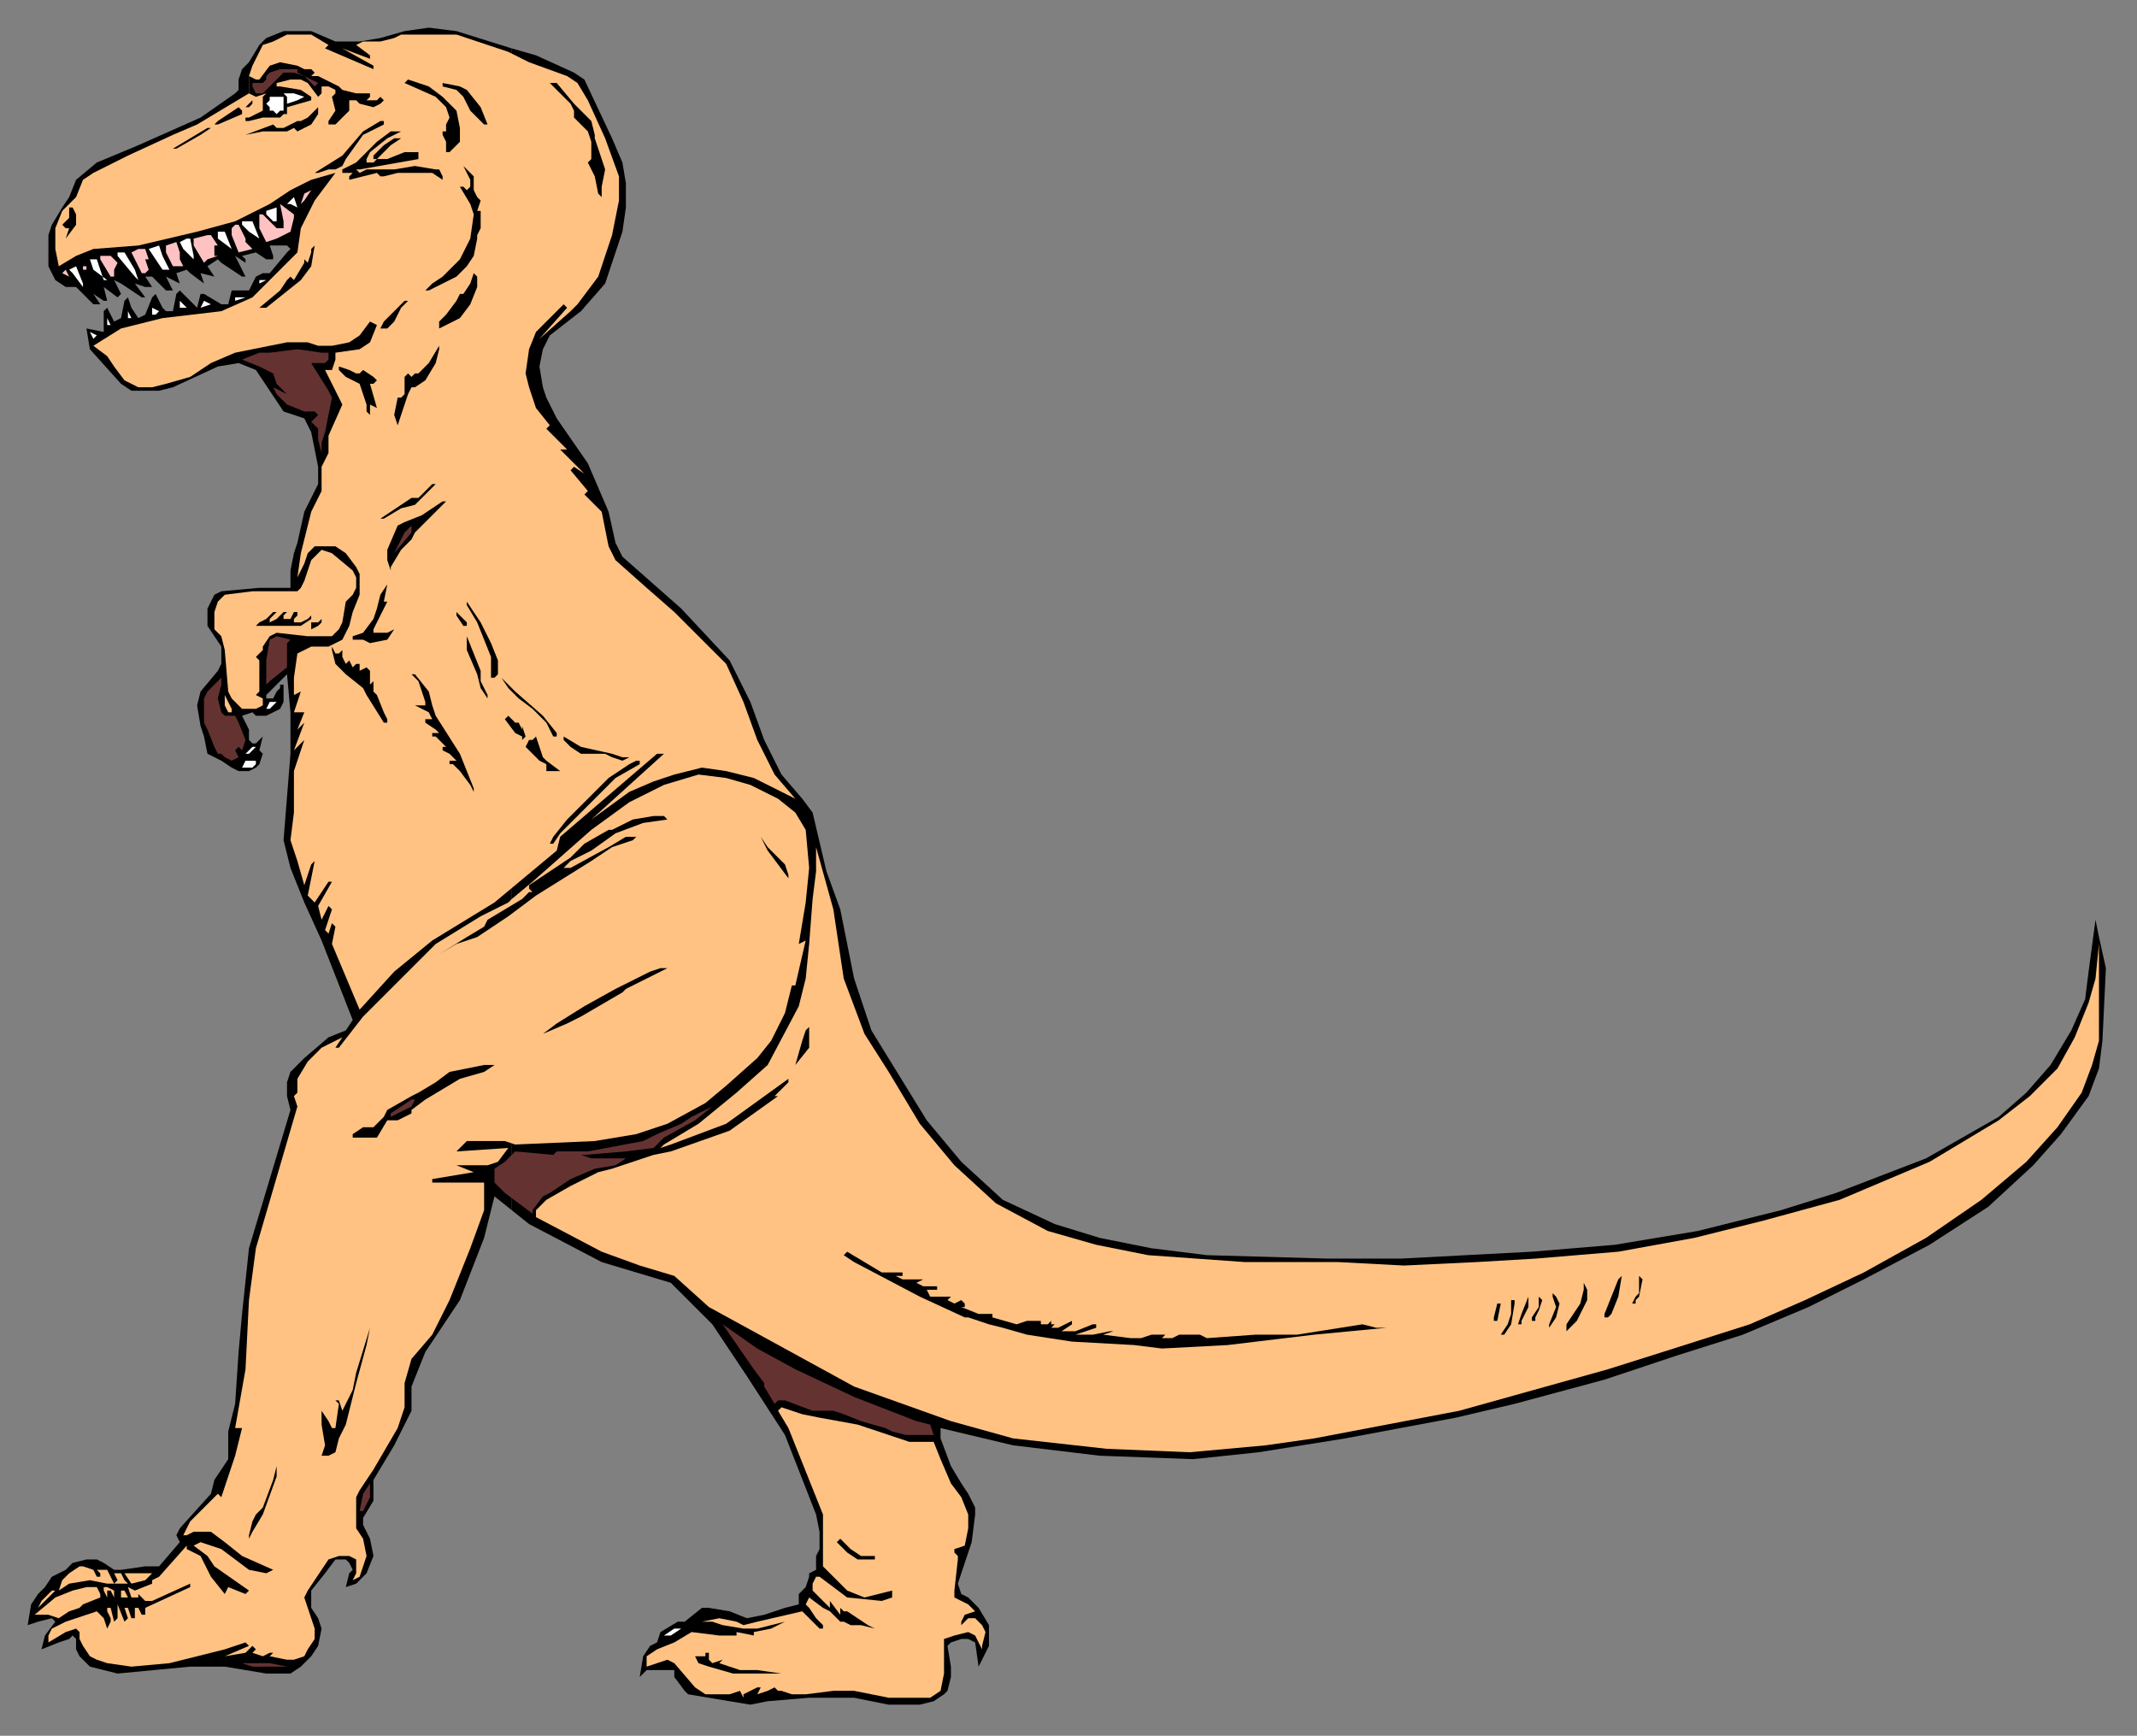 <?xml version="1.0" encoding="UTF-8" standalone="no"?>
<svg
   xmlns:dc="http://purl.org/dc/elements/1.1/"
   xmlns:cc="http://creativecommons.org/ns#"
   xmlns:rdf="http://www.w3.org/1999/02/22-rdf-syntax-ns#"
   xmlns:svg="http://www.w3.org/2000/svg"
   xmlns="http://www.w3.org/2000/svg"
   xmlns:sodipodi="http://sodipodi.sourceforge.net/DTD/sodipodi-0.dtd"
   xmlns:inkscape="http://www.inkscape.org/namespaces/inkscape"
   version="1.0"
   width="163.512mm"
   height="132.821mm"
   id="svg219"
   sodipodi:docname="DINO005.WMF">
  <rect width="100%" height="100%" fill="#808080" stroke="none"/>
  <sodipodi:namedview
     pagecolor="#ffffff"
     bordercolor="#666666"
     borderopacity="1"
     objecttolerance="10"
     gridtolerance="10"
     guidetolerance="10"
     inkscape:pageopacity="0"
     inkscape:pageshadow="2"
     inkscape:window-width="640"
     inkscape:window-height="480"
     id="namedview221" />
  <defs
     id="defs3">
    <pattern
       id="WMFhbasepattern"
       patternUnits="userSpaceOnUse"
       width="6"
       height="6"
       x="0"
       y="0" />
  </defs>
  <path
     style="fill:#000000;fill-rule:evenodd;fill-opacity:1;stroke:none;"
     d="  M 148,14   L 155,16   L 166,21   L 169,23   L 177,40   L 180,47   L 181,53   L 181,60   L 180,67   L 177,76   L 175,82   L 168,90   L 159,97   L 157,101   L 156,106   L 157,112   L 158,115   L 161,121   L 170,134   L 176,148   L 178,157   L 180,161   L 197,176   L 211,191   L 217,203   L 221,214   L 226,224   L 232,231   L 235,235   L 239,252   L 243,263   L 247,283   L 252,298   L 268,324   L 278,336   L 290,347   L 305,354   L 318,358   L 333,361   L 349,363   L 384,364   L 405,364   L 443,362   L 467,360   L 491,356   L 515,350   L 531,345   L 557,335   L 578,323   L 586,316   L 593,308   L 599,298   L 603,289   L 604,281   L 606,266   L 607,271   L 609,280   L 608,301   L 607,309   L 604,317   L 596,328   L 588,337   L 575,349   L 558,360   L 539,370   L 523,378   L 504,386   L 485,392   L 464,399   L 438,406   L 421,410   L 389,416   L 364,420   L 345,422   L 318,421   L 293,418   L 272,413   L 272,416   L 275,424   L 278,429   L 280,432   L 282,436   L 282,438   L 281,446   L 279,452   L 277,458   L 278,461   L 280,462   L 283,465   L 286,470   L 286,476   L 284,480   L 283,482   L 282,475   L 280,474   L 278,474   L 275,475   L 274,476   L 275,482   L 275,485   L 274,489   L 273,490   L 270,492   L 266,493   L 257,493   L 247,491   L 234,491   L 222,492   L 217,493   L 205,491   L 199,490   L 198,489   L 195,485   L 195,483   L 192,483   L 189,483   L 187,483   L 185,485   L 186,479   L 188,476   L 190,475   L 191,472   L 196,469   L 198,469   L 203,465   L 205,465   L 211,466   L 216,468   L 221,467   L 227,465   L 231,464   L 231,461   L 233,459   L 234,456   L 234,455   L 236,454   L 236,450   L 237,448   L 237,443   L 236,438   L 227,415   L 216,398   L 206,383   L 194,371   L 174,365   L 153,354   L 148,350   L 148,14  z "
     id="path5" />
  <path
     style="fill:#000000;fill-rule:evenodd;fill-opacity:1;stroke:none;"
     d="  M 90,9   L 97,12   L 104,12   L 110,11   L 117,9   L 124,8   L 132,9   L 148,14   L 148,350   L 143,346   L 140,358   L 133,376   L 129,382   L 123,391   L 121,396   L 119,401   L 119,408   L 114,418   L 108,428   L 108,434   L 105,439   L 105,441   L 107,445   L 108,450   L 106,455   L 103,458   L 100,459   L 101,455   L 102,454   L 101,452   L 100,451   L 97,451   L 94,455   L 90,460   L 90,463   L 90,465   L 92,468   L 93,471   L 92,476   L 90,479   L 87,482   L 84,484   L 77,484   L 65,482   L 55,482   L 34,484   L 30,483   L 26,482   L 23,479   L 22,477   L 22,474   L 21,473   L 20,474   L 17,475   L 12,477   L 13,473   L 16,469   L 15,468   L 11,469   L 8,470   L 9,464   L 11,461   L 13,459   L 15,456   L 19,454   L 21,452   L 25,451   L 28,451   L 30,452   L 33,454   L 35,454   L 42,453   L 46,453   L 52,446   L 51,444   L 52,442   L 61,432   L 62,428   L 66,422   L 66,414   L 68,406   L 69,391   L 70,380   L 72,361   L 84,321   L 83,317   L 83,313   L 84,310   L 88,306   L 95,300   L 100,298   L 102,295   L 93,272   L 88,261   L 84,251   L 82,243   L 84,218   L 84,206   L 83,195   L 77,201   L 77,202   L 79,202   L 80,200   L 81,199   L 81,198   L 82,198   L 82,199   L 82,203   L 81,205   L 79,206   L 77,207   L 75,207   L 74,207   L 73,206   L 70,207   L 71,209   L 72,211   L 72,214   L 73,215   L 74,215   L 76,213   L 75,217   L 76,218   L 75,221   L 74,222   L 72,223   L 69,223   L 67,222   L 64,220   L 62,219   L 60,218   L 59,213   L 58,210   L 57,204   L 58,200   L 63,194   L 64,192   L 64,187   L 62,184   L 60,181   L 60,176   L 61,174   L 62,172   L 64,171   L 75,170   L 84,170   L 84,167   L 84,165   L 85,160   L 86,157   L 88,148   L 91,142   L 92,140   L 92,135   L 90,125   L 90,9  z "
     id="path7" />
  <path
     style="fill:#000000;fill-rule:evenodd;fill-opacity:1;stroke:none;"
     d="  M 90,9   L 90,125   L 88,121   L 82,119   L 76,110   L 74,107   L 69,105   L 63,106   L 50,112   L 46,113   L 42,113   L 38,113   L 35,111   L 26,101   L 25,95   L 30,96   L 30,90   L 31,89   L 33,93   L 35,92   L 36,87   L 37,86   L 37,86   L 38,89   L 40,92   L 42,91   L 44,86   L 45,85   L 47,89   L 48,90   L 50,90   L 51,85   L 52,84   L 57,89   L 58,85   L 59,85   L 64,88   L 66,88   L 67,84   L 72,84   L 74,80   L 76,79   L 78,79   L 83,73   L 84,72   L 83,71   L 78,71   L 79,74   L 79,75   L 78,75   L 77,75   L 74,73   L 70,74   L 71,75   L 71,76   L 68,74   L 71,80   L 70,80   L 64,76   L 63,75   L 60,77   L 62,80   L 58,79   L 59,82   L 55,79   L 54,78   L 51,79   L 52,82   L 48,80   L 50,84   L 48,84   L 44,80   L 42,80   L 44,83   L 42,83   L 39,82   L 42,86   L 41,86   L 35,82   L 33,81   L 35,85   L 34,86   L 30,83   L 31,87   L 30,87   L 27,85   L 29,88   L 27,88   L 22,83   L 19,83   L 16,81   L 15,79   L 14,77   L 14,68   L 15,65   L 18,60   L 20,57   L 22,52   L 28,47   L 40,42   L 58,34   L 68,27   L 69,26   L 69,23   L 70,20   L 72,18   L 75,13   L 77,11   L 82,9   L 90,9  z "
     id="path9" />
  <path
     style="fill:#ffc283;fill-rule:evenodd;fill-opacity:1;stroke:none;"
     d="  M 72,22   L 73,19   L 76,13   L 79,12   L 83,10   L 90,10   L 95,13   L 94,14   L 108,20   L 108,19   L 99,14   L 107,17   L 107,16   L 103,13   L 105,12   L 110,12   L 114,11   L 116,10   L 125,10   L 132,10   L 147,15   L 153,18   L 164,22   L 167,24   L 170,29   L 175,40   L 179,51   L 179,58   L 177,68   L 173,80   L 167,88   L 165,90   L 156,98   L 164,89   L 163,88   L 155,96   L 153,101   L 152,108   L 153,112   L 155,118   L 159,123   L 158,124   L 164,130   L 162,130   L 169,137   L 166,135   L 166,135   L 165,136   L 170,142   L 169,143   L 174,148   L 176,158   L 178,162   L 187,170   L 195,177   L 203,185   L 210,192   L 215,203   L 219,214   L 222,220   L 224,224   L 230,231   L 226,229   L 218,225   L 210,223   L 203,222   L 195,224   L 189,226   L 182,229   L 171,237   L 192,218   L 190,218   L 162,242   L 161,246   L 143,261   L 125,272   L 114,281   L 104,292   L 96,273   L 97,268   L 96,267   L 95,270   L 94,269   L 96,263   L 95,262   L 95,262   L 93,266   L 92,262   L 96,255   L 95,255   L 91,261   L 89,259   L 91,249   L 90,250   L 88,256   L 86,249   L 84,243   L 85,235   L 85,223   L 88,214   L 85,217   L 88,209   L 86,211   L 88,206   L 85,206   L 87,200   L 85,201   L 85,196   L 86,189   L 90,187   L 95,187   L 99,185   L 101,181   L 102,177   L 104,172   L 104,166   L 103,164   L 100,160   L 97,158   L 94,158   L 91,158   L 89,160   L 88,163   L 86,167   L 87,160   L 88,156   L 90,148   L 93,142   L 93,135   L 95,131   L 95,126   L 99,117   L 94,107   L 96,107   L 97,104   L 97,102   L 104,101   L 107,99   L 109,94   L 107,93   L 104,97   L 101,99   L 96,100   L 92,100   L 89,99   L 83,99   L 68,102   L 61,105   L 55,109   L 48,111   L 44,112   L 40,112   L 36,110   L 33,106   L 31,103   L 27,100   L 27,100   L 35,95   L 47,92   L 64,90   L 73,86   L 76,83   L 86,73   L 87,66   L 91,58   L 97,50   L 90,52   L 84,55   L 78,59   L 68,64   L 57,67   L 40,71   L 27,72   L 22,74   L 17,77   L 16,72   L 16,66   L 18,61   L 22,57   L 24,52   L 27,50   L 37,45   L 50,39   L 57,36   L 72,27   L 72,22  z "
     id="path11" />
  <path
     style="fill:#000000;fill-rule:evenodd;fill-opacity:1;stroke:none;"
     d="  M 72,22   L 72,27   L 74,28   L 77,27   L 77,27   L 76,28   L 76,29   L 76,29   L 76,30   L 76,31   L 76,31   L 76,32   L 72,34   L 71,34   L 71,35   L 72,35   L 76,34   L 78,34   L 79,34   L 80,34   L 81,34   L 82,33   L 82,33   L 83,33   L 83,32   L 83,31   L 90,29   L 90,28   L 87,26   L 81,25   L 80,25   L 80,24   L 84,23   L 87,23   L 89,24   L 92,28   L 92,28   L 93,27   L 93,25   L 93,25   L 95,25   L 97,26   L 97,27   L 97,27   L 96,28   L 97,32   L 95,35   L 95,36   L 96,36   L 97,36   L 101,32   L 101,30   L 101,29   L 103,29   L 104,30   L 108,31   L 110,30   L 111,29   L 111,29   L 110,28   L 109,29   L 106,29   L 107,28   L 107,27   L 106,27   L 103,27   L 99,26   L 98,25   L 92,22   L 90,22   L 91,21   L 91,21   L 90,20   L 88,20   L 86,19   L 81,18   L 78,19   L 75,23   L 74,23   L 72,22  z "
     id="path13" />
  <path
     style="fill:#653232;fill-rule:evenodd;fill-opacity:1;stroke:none;"
     d="  M 86,20   L 86,21   L 88,22   L 90,23   L 92,24   L 91,25   L 88,22   L 85,21   L 82,21   L 80,23   L 77,26   L 76,27   L 74,27   L 73,25   L 73,24   L 76,24   L 77,23   L 77,22   L 78,21   L 81,20   L 84,20   L 86,20   L 86,20  z "
     id="path15" />
  <path
     style="fill:#000000;fill-rule:evenodd;fill-opacity:1;stroke:none;"
     d="  M 128,28   L 132,32   L 133,37   L 133,41   L 130,44   L 129,44   L 129,44   L 129,41   L 128,39   L 128,38   L 129,38   L 129,36   L 129,36   L 130,34   L 129,31   L 126,28   L 117,24   L 118,23   L 124,25   L 128,28  z "
     id="path17" />
  <path
     style="fill:#000000;fill-rule:evenodd;fill-opacity:1;stroke:none;"
     d="  M 166,30   L 168,32   L 171,35   L 172,39   L 172,40   L 173,43   L 175,49   L 174,54   L 174,55   L 174,56   L 174,56   L 174,57   L 173,56   L 172,51   L 170,47   L 171,46   L 171,41   L 170,38   L 166,34   L 166,32   L 165,30   L 159,24   L 158,24   L 159,24   L 161,24   L 166,30  z "
     id="path19" />
  <path
     style="fill:#000000;fill-rule:evenodd;fill-opacity:1;stroke:none;"
     d="  M 135,26   L 139,31   L 141,36   L 141,36   L 141,36   L 140,36   L 136,32   L 134,28   L 132,26   L 128,25   L 128,25   L 128,24   L 133,25   L 135,26  z "
     id="path21" />
  <path
     style="fill:#ffffff;fill-rule:evenodd;fill-opacity:1;stroke:none;"
     d="  M 88,28   L 86,29   L 83,30   L 83,29   L 83,28   L 83,28   L 82,27   L 82,27   L 81,27   L 80,27   L 79,27   L 85,27   L 88,28  z "
     id="path23" />
  <path
     style="fill:#000000;fill-rule:evenodd;fill-opacity:1;stroke:none;"
     d="  M 73,30   L 72,31   L 71,31   L 71,31   L 73,29   L 73,29   L 73,30  z "
     id="path25" />
  <path
     style="fill:#000000;fill-rule:evenodd;fill-opacity:1;stroke:none;"
     d="  M 70,33   L 63,36   L 62,36   L 63,35   L 69,31   L 70,32   L 70,33  z "
     id="path27" />
  <path
     style="fill:#000000;fill-rule:evenodd;fill-opacity:1;stroke:none;"
     d="  M 92,33   L 90,36   L 88,37   L 86,38   L 85,37   L 83,38   L 82,38   L 76,38   L 71,39   L 71,39   L 79,36   L 80,37   L 82,37   L 86,35   L 87,35   L 89,34   L 92,31   L 92,31   L 92,33  z "
     id="path29" />
  <path
     style="fill:#000000;fill-rule:evenodd;fill-opacity:1;stroke:none;"
     d="  M 111,36   L 105,39   L 100,46   L 99,48   L 97,49   L 96,49   L 95,49   L 92,50   L 91,50   L 99,45   L 105,38   L 110,35   L 111,35   L 111,36  z "
     id="path31" />
  <path
     style="fill:#000000;fill-rule:evenodd;fill-opacity:1;stroke:none;"
     d="  M 58,39   L 51,43   L 50,43   L 50,43   L 60,37   L 61,37   L 58,39  z "
     id="path33" />
  <path
     style="fill:#000000;fill-rule:evenodd;fill-opacity:1;stroke:none;"
     d="  M 116,38   L 116,38   L 112,40   L 107,44   L 106,46   L 106,47   L 106,47   L 106,47   L 108,47   L 109,46   L 108,46   L 108,45   L 111,42   L 114,40   L 116,40   L 116,40   L 116,40   L 116,40   L 113,42   L 109,46   L 112,46   L 117,44   L 121,44   L 121,45   L 121,46   L 104,49   L 103,49   L 104,50   L 106,49   L 107,49   L 114,49   L 120,48   L 126,49   L 127,49   L 128,51   L 128,52   L 125,50   L 120,50   L 115,50   L 111,51   L 110,51   L 109,50   L 101,52   L 101,52   L 101,51   L 102,50   L 102,50   L 99,50   L 99,49   L 103,47   L 109,41   L 113,38   L 115,38   L 115,38   L 116,38  z "
     id="path35" />
  <path
     style="fill:#000000;fill-rule:evenodd;fill-opacity:1;stroke:none;"
     d="  M 137,51   L 137,55   L 138,57   L 139,58   L 138,61   L 139,61   L 139,66   L 138,68   L 138,69   L 137,74   L 135,77   L 132,80   L 126,83   L 124,84   L 123,84   L 123,84   L 124,83   L 125,82   L 128,80   L 133,75   L 136,69   L 137,62   L 136,59   L 133,54   L 132,54   L 134,54   L 134,54   L 135,55   L 136,54   L 136,52   L 134,48   L 135,49   L 137,51  z "
     id="path37" />
  <path
     style="fill:#ffffff;fill-rule:evenodd;fill-opacity:1;stroke:none;"
     d="  M 103,49   L 103,49   L 103,49  z "
     id="path39" />
  <path
     style="fill:#ffc2c2;fill-rule:evenodd;fill-opacity:1;stroke:none;"
     d="  M 87,59   L 88,56   L 90,55   L 88,58   L 87,59  z "
     id="path41" />
  <path
     style="fill:#ffffff;fill-rule:evenodd;fill-opacity:1;stroke:none;"
     d="  M 86,60   L 86,60   L 86,60   L 84,59   L 83,59   L 85,57   L 85,57   L 86,60  z "
     id="path43" />
  <path
     style="fill:#ffc2c2;fill-rule:evenodd;fill-opacity:1;stroke:none;"
     d="  M 85,63   L 84,67   L 82,68   L 80,69   L 77,70   L 75,66   L 75,64   L 75,63   L 75,62   L 76,62   L 80,66   L 81,66   L 82,66   L 82,64   L 81,59   L 85,62   L 85,63  z "
     id="path45" />
  <path
     style="fill:#000000;fill-rule:evenodd;fill-opacity:1;stroke:none;"
     d="  M 22,62   L 22,65   L 19,69   L 19,69   L 20,66   L 19,66   L 18,65   L 20,63   L 20,60   L 20,60   L 21,60   L 22,62  z "
     id="path47" />
  <path
     style="fill:#ffffff;fill-rule:evenodd;fill-opacity:1;stroke:none;"
     d="  M 79,64   L 77,62   L 77,61   L 80,60   L 80,64   L 79,64  z "
     id="path49" />
  <path
     style="fill:#ffffff;fill-rule:evenodd;fill-opacity:1;stroke:none;"
     d="  M 75,69   L 75,69   L 72,67   L 70,65   L 70,64   L 72,64   L 73,64   L 75,69  z "
     id="path51" />
  <path
     style="fill:#ffc2c2;fill-rule:evenodd;fill-opacity:1;stroke:none;"
     d="  M 71,69   L 71,70   L 73,72   L 69,73   L 67,68   L 67,66   L 68,65   L 69,65   L 71,69  z "
     id="path53" />
  <path
     style="fill:#ffffff;fill-rule:evenodd;fill-opacity:1;stroke:none;"
     d="  M 67,72   L 67,72   L 63,69   L 63,67   L 64,67   L 65,67   L 67,72  z "
     id="path55" />
  <path
     style="fill:#ffc2c2;fill-rule:evenodd;fill-opacity:1;stroke:none;"
     d="  M 63,71   L 62,71   L 62,72   L 62,74   L 63,74   L 63,74   L 60,75   L 59,76   L 56,71   L 56,70   L 56,69   L 60,68   L 61,68   L 63,71  z "
     id="path57" />
  <path
     style="fill:#ffffff;fill-rule:evenodd;fill-opacity:1;stroke:none;"
     d="  M 56,74   L 56,75   L 53,72   L 52,70   L 52,70   L 54,69   L 55,69   L 56,74  z "
     id="path59" />
  <path
     style="fill:#ffc2c2;fill-rule:evenodd;fill-opacity:1;stroke:none;"
     d="  M 52,75   L 53,77   L 51,77   L 50,77   L 48,73   L 48,71   L 51,70   L 52,73   L 52,75  z "
     id="path61" />
  <path
     style="fill:#000000;fill-rule:evenodd;fill-opacity:1;stroke:none;"
     d="  M 91,71   L 90,77   L 87,81   L 77,89   L 75,89   L 81,84   L 83,81   L 84,80   L 84,80   L 84,80   L 85,81   L 85,81   L 85,81   L 88,76   L 88,75   L 88,75   L 88,75   L 89,76   L 90,73   L 90,72   L 91,71   L 91,71   L 91,71  z "
     id="path63" />
  <path
     style="fill:#ffffff;fill-rule:evenodd;fill-opacity:1;stroke:none;"
     d="  M 47,74   L 49,78   L 47,78   L 43,72   L 43,72   L 46,71   L 46,71   L 47,74  z "
     id="path65" />
  <path
     style="fill:#ffc2c2;fill-rule:evenodd;fill-opacity:1;stroke:none;"
     d="  M 43,75   L 42,75   L 43,78   L 43,78   L 42,79   L 41,79   L 38,73   L 38,73   L 40,72   L 42,72   L 43,75  z "
     id="path67" />
  <path
     style="fill:#ffffff;fill-rule:evenodd;fill-opacity:1;stroke:none;"
     d="  M 39,78   L 40,81   L 39,80   L 34,74   L 34,73   L 35,73   L 36,73   L 39,78  z "
     id="path69" />
  <path
     style="fill:#ffc2c2;fill-rule:evenodd;fill-opacity:1;stroke:none;"
     d="  M 33,78   L 33,80   L 33,80   L 32,80   L 29,75   L 29,74   L 32,74   L 34,76   L 33,78  z "
     id="path71" />
  <path
     style="fill:#ffffff;fill-rule:evenodd;fill-opacity:1;stroke:none;"
     d="  M 30,81   L 30,81   L 31,81   L 31,81   L 27,78   L 26,75   L 27,75   L 28,75   L 30,81  z "
     id="path73" />
  <path
     style="fill:#ffffff;fill-rule:evenodd;fill-opacity:1;stroke:none;"
     d="  M 24,82   L 24,83   L 21,79   L 20,78   L 22,77   L 22,77   L 24,82  z "
     id="path75" />
  <path
     style="fill:#ffc2c2;fill-rule:evenodd;fill-opacity:1;stroke:none;"
     d="  M 25,78   L 24,78   L 24,77   L 25,77   L 25,78  z "
     id="path77" />
  <path
     style="fill:#ffc2c2;fill-rule:evenodd;fill-opacity:1;stroke:none;"
     d="  M 20,80   L 20,80   L 18,79   L 18,79   L 19,78   L 19,78   L 20,80  z "
     id="path79" />
  <path
     style="fill:#000000;fill-rule:evenodd;fill-opacity:1;stroke:none;"
     d="  M 138,80   L 138,83   L 136,88   L 133,92   L 127,95   L 127,95   L 127,95   L 127,93   L 129,91   L 132,87   L 133,85   L 134,85   L 136,82   L 137,79   L 137,79   L 138,80  z "
     id="path81" />
  <path
     style="fill:#ffffff;fill-rule:evenodd;fill-opacity:1;stroke:none;"
     d="  M 75,82   L 75,81   L 77,81   L 75,82  z "
     id="path83" />
  <path
     style="fill:#ffffff;fill-rule:evenodd;fill-opacity:1;stroke:none;"
     d="  M 68,87   L 68,87   L 68,86   L 71,86   L 68,87  z "
     id="path85" />
  <path
     style="fill:#000000;fill-rule:evenodd;fill-opacity:1;stroke:none;"
     d="  M 116,89   L 115,91   L 114,93   L 112,95   L 110,95   L 111,93   L 117,87   L 118,87   L 116,89  z "
     id="path87" />
  <path
     style="fill:#ffffff;fill-rule:evenodd;fill-opacity:1;stroke:none;"
     d="  M 58,89   L 59,87   L 61,88   L 58,89  z "
     id="path89" />
  <path
     style="fill:#ffffff;fill-rule:evenodd;fill-opacity:1;stroke:none;"
     d="  M 53,89   L 52,89   L 52,87   L 54,89   L 53,89  z "
     id="path91" />
  <path
     style="fill:#ffffff;fill-rule:evenodd;fill-opacity:1;stroke:none;"
     d="  M 45,91   L 44,91   L 44,89   L 44,89   L 46,90   L 45,91  z "
     id="path93" />
  <path
     style="fill:#ffffff;fill-rule:evenodd;fill-opacity:1;stroke:none;"
     d="  M 38,92   L 37,92   L 37,90   L 38,92   L 38,92  z "
     id="path95" />
  <path
     style="fill:#ffffff;fill-rule:evenodd;fill-opacity:1;stroke:none;"
     d="  M 31,94   L 31,94   L 31,92   L 32,94   L 31,94  z "
     id="path97" />
  <path
     style="fill:#ffffff;fill-rule:evenodd;fill-opacity:1;stroke:none;"
     d="  M 27,98   L 27,98   L 26,96   L 28,97   L 27,98  z "
     id="path99" />
  <path
     style="fill:#000000;fill-rule:evenodd;fill-opacity:1;stroke:none;"
     d="  M 126,105   L 123,110   L 120,112   L 119,112   L 118,114   L 115,123   L 115,123   L 114,120   L 115,115   L 116,115   L 117,114   L 117,111   L 117,109   L 118,108   L 118,108   L 119,109   L 120,108   L 121,108   L 124,105   L 127,100   L 127,99   L 127,101   L 126,105  z "
     id="path101" />
  <path
     style="fill:#653232;fill-rule:evenodd;fill-opacity:1;stroke:none;"
     d="  M 95,102   L 95,102   L 95,104   L 94,105   L 92,105   L 90,105   L 90,105   L 95,113   L 96,115   L 96,115   L 94,125   L 93,128   L 93,131   L 93,131   L 92,127   L 92,124   L 90,122   L 92,120   L 92,120   L 91,119   L 88,119   L 83,117   L 80,114   L 79,112   L 83,114   L 83,114   L 83,114   L 80,111   L 79,108   L 75,106   L 70,104   L 75,102   L 77,102   L 78,102   L 86,101   L 93,102   L 95,102  z "
     id="path103" />
  <path
     style="fill:#000000;fill-rule:evenodd;fill-opacity:1;stroke:none;"
     d="  M 103,108   L 104,108   L 105,107   L 108,109   L 109,110   L 108,111   L 108,111   L 107,111   L 107,111   L 109,118   L 109,118   L 109,118   L 107,117   L 107,117   L 107,120   L 107,120   L 107,120   L 106,119   L 106,117   L 104,111   L 100,109   L 98,107   L 98,106   L 101,107   L 103,108  z "
     id="path105" />
  <path
     style="fill:#000000;fill-rule:evenodd;fill-opacity:1;stroke:none;"
     d="  M 124,142   L 120,146   L 116,147   L 111,150   L 110,150   L 110,150   L 110,150   L 119,144   L 121,144   L 125,140   L 126,140   L 124,142  z "
     id="path107" />
  <path
     style="fill:#000000;fill-rule:evenodd;fill-opacity:1;stroke:none;"
     d="  M 129,145   L 120,154   L 119,156   L 116,159   L 113,164   L 113,165   L 112,162   L 112,159   L 115,152   L 117,151   L 122,149   L 128,145   L 128,145   L 129,145  z "
     id="path109" />
  <path
     style="fill:#653232;fill-rule:evenodd;fill-opacity:1;stroke:none;"
     d="  M 119,154   L 114,160   L 113,162   L 114,160   L 117,154   L 119,152   L 119,152   L 119,154  z "
     id="path111" />
  <path
     style="fill:#ffc283;fill-rule:evenodd;fill-opacity:1;stroke:none;"
     d="  M 102,165   L 103,167   L 103,170   L 102,172   L 101,173   L 100,174   L 99,180   L 98,182   L 96,184   L 89,184   L 80,183   L 78,184   L 76,187   L 76,188   L 74,190   L 75,191   L 75,192   L 75,194   L 75,198   L 75,200   L 74,201   L 76,202   L 76,202   L 76,204   L 74,205   L 70,205   L 67,202   L 66,200   L 65,188   L 64,184   L 62,182   L 62,177   L 63,174   L 65,172   L 73,171   L 82,171   L 86,171   L 87,170   L 88,168   L 90,162   L 91,161   L 93,159   L 96,160   L 102,165  z "
     id="path113" />
  <path
     style="fill:#000000;fill-rule:evenodd;fill-opacity:1;stroke:none;"
     d="  M 111,174   L 112,174   L 108,182   L 108,183   L 108,183   L 108,183   L 112,183   L 114,182   L 114,182   L 114,182   L 114,182   L 112,185   L 107,186   L 105,185   L 102,185   L 102,185   L 102,184   L 105,183   L 108,179   L 109,176   L 110,172   L 112,169   L 112,169   L 111,174  z "
     id="path115" />
  <path
     style="fill:#000000;fill-rule:evenodd;fill-opacity:1;stroke:none;"
     d="  M 142,186   L 144,191   L 144,195   L 143,196   L 142,196   L 142,190   L 138,180   L 135,175   L 135,174   L 139,180   L 142,186  z "
     id="path117" />
  <path
     style="fill:#000000;fill-rule:evenodd;fill-opacity:1;stroke:none;"
     d="  M 82,178   L 82,179   L 84,179   L 85,177   L 85,177   L 86,177   L 86,178   L 85,179   L 85,180   L 87,180   L 89,179   L 90,178   L 90,178   L 90,179   L 87,181   L 84,181   L 77,181   L 74,181   L 75,180   L 77,179   L 79,177   L 80,177   L 78,179   L 78,180   L 80,179   L 82,177   L 83,177   L 82,178  z "
     id="path119" />
  <path
     style="fill:#000000;fill-rule:evenodd;fill-opacity:1;stroke:none;"
     d="  M 135,181   L 134,181   L 132,178   L 132,177   L 135,180   L 135,181  z "
     id="path121" />
  <path
     style="fill:#000000;fill-rule:evenodd;fill-opacity:1;stroke:none;"
     d="  M 93,180   L 92,181   L 90,182   L 90,182   L 90,180   L 92,180   L 93,179   L 93,179   L 93,180  z "
     id="path123" />
  <path
     style="fill:#000000;fill-rule:evenodd;fill-opacity:1;stroke:none;"
     d="  M 139,194   L 139,197   L 141,201   L 141,201   L 141,202   L 141,202   L 139,199   L 138,195   L 135,188   L 135,185   L 135,184   L 135,184   L 139,194  z "
     id="path125" />
  <path
     style="fill:#653232;fill-rule:evenodd;fill-opacity:1;stroke:none;"
     d="  M 83,186   L 83,193   L 78,197   L 77,198   L 77,192   L 77,191   L 78,185   L 80,184   L 84,185   L 83,186  z "
     id="path127" />
  <path
     style="fill:#000000;fill-rule:evenodd;fill-opacity:1;stroke:none;"
     d="  M 97,189   L 98,189   L 99,188   L 99,190   L 100,192   L 100,192   L 100,192   L 101,191   L 101,191   L 102,193   L 102,193   L 103,192   L 104,192   L 104,194   L 104,194   L 106,193   L 106,193   L 107,194   L 107,198   L 107,198   L 108,197   L 108,197   L 108,198   L 108,200   L 108,200   L 109,201   L 111,206   L 112,208   L 112,209   L 111,209   L 106,201   L 105,199   L 100,195   L 97,192   L 96,188   L 96,187   L 96,187   L 97,189  z "
     id="path129" />
  <path
     style="fill:#000000;fill-rule:evenodd;fill-opacity:1;stroke:none;"
     d="  M 124,200   L 125,204   L 126,207   L 133,218   L 137,228   L 137,229   L 137,229   L 137,229   L 136,227   L 133,223   L 131,221   L 130,221   L 130,220   L 132,220   L 130,218   L 128,217   L 128,217   L 128,216   L 129,216   L 126,213   L 125,213   L 125,212   L 125,212   L 125,212   L 127,212   L 127,213   L 127,212   L 126,211   L 123,209   L 123,208   L 123,208   L 124,208   L 125,208   L 124,206   L 120,204   L 120,204   L 122,204   L 123,204   L 123,205   L 123,203   L 121,197   L 119,195   L 120,195   L 124,200  z "
     id="path131" />
  <path
     style="fill:#000000;fill-rule:evenodd;fill-opacity:1;stroke:none;"
     d="  M 157,207   L 161,212   L 161,213   L 160,213   L 158,209   L 154,205   L 150,202   L 147,199   L 145,196   L 145,196   L 149,200   L 157,207  z "
     id="path133" />
  <path
     style="fill:#653232;fill-rule:evenodd;fill-opacity:1;stroke:none;"
     d="  M 63,202   L 64,206   L 65,207   L 68,207   L 69,209   L 71,214   L 70,217   L 69,216   L 69,216   L 68,217   L 69,219   L 69,219   L 67,220   L 65,219   L 64,218   L 63,218   L 62,216   L 60,211   L 59,209   L 59,202   L 60,200   L 64,196   L 64,198   L 63,202  z "
     id="path135" />
  <path
     style="fill:#ffc283;fill-rule:evenodd;fill-opacity:1;stroke:none;"
     d="  M 67,206   L 66,206   L 65,204   L 65,202   L 65,201   L 67,205   L 67,206  z "
     id="path137" />
  <path
     style="fill:#ffffff;fill-rule:evenodd;fill-opacity:1;stroke:none;"
     d="  M 78,205   L 78,205   L 77,205   L 78,203   L 79,203   L 80,203   L 78,205  z "
     id="path139" />
  <path
     style="fill:#000000;fill-rule:evenodd;fill-opacity:1;stroke:none;"
     d="  M 149,209   L 149,209   L 149,209   L 150,209   L 151,211   L 151,210   L 151,210   L 152,213   L 151,214   L 151,213   L 149,212   L 146,208   L 147,207   L 148,208   L 149,209  z "
     id="path141" />
  <path
     style="fill:#000000;fill-rule:evenodd;fill-opacity:1;stroke:none;"
     d="  M 177,218   L 180,219   L 182,219   L 182,219   L 180,220   L 177,219   L 175,218   L 168,218   L 165,216   L 163,214   L 163,213   L 168,216   L 177,218  z "
     id="path143" />
  <path
     style="fill:#000000;fill-rule:evenodd;fill-opacity:1;stroke:none;"
     d="  M 158,220   L 162,223   L 162,223   L 162,223   L 159,223   L 158,223   L 158,221   L 156,220   L 152,216   L 153,214   L 154,214   L 155,213   L 157,219   L 158,220  z "
     id="path145" />
  <path
     style="fill:#ffffff;fill-rule:evenodd;fill-opacity:1;stroke:none;"
     d="  M 73,217   L 72,218   L 71,218   L 72,217   L 72,217   L 73,216   L 74,216   L 73,217  z "
     id="path147" />
  <path
     style="fill:#ffffff;fill-rule:evenodd;fill-opacity:1;stroke:none;"
     d="  M 74,220   L 74,221   L 73,222   L 70,222   L 70,222   L 71,220   L 72,220   L 74,220  z "
     id="path149" />
  <path
     style="fill:#000000;fill-rule:evenodd;fill-opacity:1;stroke:none;"
     d="  M 185,220   L 185,221   L 178,225   L 174,229   L 170,233   L 162,241   L 160,244   L 160,244   L 160,244   L 159,244   L 160,242   L 164,237   L 176,225   L 182,221   L 184,220   L 185,220   L 185,220  z "
     id="path151" />
  <path
     style="fill:#ffc283;fill-rule:evenodd;fill-opacity:1;stroke:none;"
     d="  M 210,225   L 217,227   L 225,231   L 230,235   L 233,240   L 234,251   L 233,261   L 231,273   L 233,272   L 230,285   L 229,285   L 227,293   L 223,301   L 219,306   L 210,314   L 204,319   L 193,325   L 184,328   L 172,330   L 149,331   L 146,330   L 135,330   L 132,333   L 147,332   L 144,336   L 141,337   L 132,337   L 137,339   L 125,341   L 125,342   L 140,342   L 140,343   L 140,350   L 136,361   L 130,376   L 125,386   L 119,393   L 117,400   L 117,403   L 117,407   L 115,413   L 108,425   L 104,431   L 103,433   L 103,439   L 103,442   L 105,445   L 106,450   L 105,453   L 104,456   L 102,457   L 103,455   L 103,451   L 101,450   L 98,450   L 95,451   L 89,460   L 88,462   L 91,471   L 91,474   L 89,477   L 88,479   L 85,480   L 83,480   L 78,479   L 79,478   L 78,478   L 76,479   L 73,478   L 74,477   L 73,476   L 71,478   L 65,479   L 72,476   L 71,475   L 65,477   L 49,481   L 38,482   L 31,481   L 28,480   L 26,479   L 24,476   L 23,474   L 23,472   L 22,471   L 19,472   L 14,475   L 14,473   L 15,471   L 19,469   L 28,466   L 30,468   L 31,471   L 32,469   L 32,468   L 31,466   L 31,465   L 32,465   L 33,469   L 34,468   L 34,464   L 36,469   L 37,468   L 36,465   L 37,465   L 38,468   L 39,468   L 39,465   L 40,465   L 41,467   L 42,467   L 42,465   L 55,459   L 55,458   L 44,463   L 42,463   L 40,461   L 40,462   L 40,462   L 38,462   L 37,459   L 39,460   L 44,458   L 44,457   L 46,456   L 54,447   L 54,448   L 58,450   L 61,456   L 65,461   L 66,459   L 71,461   L 72,460   L 62,453   L 60,450   L 56,447   L 58,446   L 64,448   L 72,454   L 77,455   L 79,454   L 70,450   L 65,446   L 61,443   L 59,443   L 56,443   L 54,444   L 53,444   L 55,440   L 63,432   L 64,433   L 65,430   L 68,421   L 70,413   L 68,413   L 71,396   L 72,376   L 74,361   L 86,320   L 85,317   L 86,316   L 86,312   L 89,307   L 93,303   L 99,300   L 97,303   L 98,303   L 105,294   L 126,273   L 139,265   L 147,261   L 148,260   L 154,255   L 171,240   L 182,232   L 192,227   L 202,224   L 210,225  z "
     id="path153" />
  <path
     style="fill:#000000;fill-rule:evenodd;fill-opacity:1;stroke:none;"
     d="  M 193,237   L 193,237   L 186,238   L 178,241   L 171,246   L 165,249   L 163,251   L 165,251   L 176,245   L 181,242   L 183,242   L 184,242   L 183,243   L 177,245   L 171,249   L 155,259   L 147,265   L 138,271   L 132,273   L 127,276   L 127,276   L 135,271   L 140,268   L 141,266   L 151,260   L 153,258   L 154,258   L 153,257   L 153,256   L 165,248   L 169,244   L 176,240   L 177,240   L 183,237   L 189,236   L 192,236   L 193,237  z "
     id="path155" />
  <path
     style="fill:#000000;fill-rule:evenodd;fill-opacity:1;stroke:none;"
     d="  M 227,250   L 228,253   L 228,254   L 228,254   L 225,250   L 222,246   L 220,242   L 222,245   L 227,250  z "
     id="path157" />
  <path
     style="fill:#ffc283;fill-rule:evenodd;fill-opacity:1;stroke:none;"
     d="  M 241,263   L 244,283   L 250,299   L 257,310   L 266,325   L 276,337   L 288,348   L 303,356   L 317,360   L 332,363   L 346,364   L 360,365   L 387,365   L 406,366   L 427,365   L 444,364   L 468,362   L 490,358   L 510,353   L 532,347   L 558,336   L 578,324   L 587,317   L 595,309   L 600,300   L 604,290   L 606,283   L 607,273   L 607,282   L 607,301   L 605,308   L 602,316   L 595,326   L 586,336   L 573,347   L 557,358   L 539,368   L 522,376   L 506,383   L 484,390   L 465,396   L 422,408   L 380,416   L 366,418   L 344,420   L 320,419   L 293,416   L 275,411   L 247,401   L 205,378   L 195,369   L 185,366   L 174,362   L 155,352   L 155,350   L 158,347   L 165,343   L 173,339   L 177,338   L 189,334   L 194,333   L 211,327   L 225,317   L 224,317   L 228,313   L 228,312   L 210,325   L 194,331   L 191,332   L 192,331   L 202,325   L 213,316   L 222,308   L 231,291   L 233,283   L 234,273   L 235,260   L 236,252   L 236,245   L 241,263  z "
     id="path159" />
  <path
     style="fill:#000000;fill-rule:evenodd;fill-opacity:1;stroke:none;"
     d="  M 192,280   L 193,280   L 187,283   L 181,286   L 180,287   L 168,294   L 164,296   L 157,299   L 157,299   L 157,299   L 161,296   L 169,291   L 178,286   L 188,281   L 191,280   L 192,280   L 192,280  z "
     id="path161" />
  <path
     style="fill:#000000;fill-rule:evenodd;fill-opacity:1;stroke:none;"
     d="  M 234,303   L 230,308   L 230,308   L 232,301   L 233,298   L 234,297   L 234,298   L 234,303  z "
     id="path163" />
  <path
     style="fill:#000000;fill-rule:evenodd;fill-opacity:1;stroke:none;"
     d="  M 143,308   L 140,310   L 133,312   L 123,318   L 119,321   L 119,322   L 115,324   L 113,324   L 112,324   L 109,329   L 106,329   L 102,329   L 102,328   L 105,326   L 108,326   L 111,323   L 112,321   L 119,317   L 121,316   L 126,313   L 130,310   L 140,308   L 141,308   L 142,308   L 143,308  z "
     id="path165" />
  <path
     style="fill:#653232;fill-rule:evenodd;fill-opacity:1;stroke:none;"
     d="  M 119,320   L 115,322   L 113,323   L 113,322   L 116,320   L 119,318   L 120,318   L 119,320  z "
     id="path167" />
  <path
     style="fill:#653232;fill-rule:evenodd;fill-opacity:1;stroke:none;"
     d="  M 192,329   L 190,331   L 189,332   L 181,333   L 169,334   L 168,334   L 171,335   L 181,335   L 178,337   L 172,338   L 165,341   L 159,345   L 157,346   L 154,350   L 154,351   L 146,345   L 143,342   L 143,338   L 146,336   L 149,333   L 149,333   L 160,334   L 161,333   L 170,333   L 186,330   L 190,328   L 197,325   L 200,323   L 206,320   L 201,324   L 192,329  z "
     id="path169" />
  <path
     style="fill:#000000;fill-rule:evenodd;fill-opacity:1;stroke:none;"
     d="  M 259,368   L 260,368   L 261,368   L 261,369   L 260,369   L 260,369   L 259,369   L 261,370   L 267,370   L 267,370   L 267,370   L 265,371   L 267,372   L 271,372   L 271,373   L 268,373   L 269,375   L 275,375   L 275,375   L 274,376   L 276,377   L 278,376   L 279,377   L 279,377   L 279,378   L 279,378   L 278,378   L 283,380   L 287,380   L 287,380   L 287,381   L 294,383   L 297,382   L 301,382   L 301,383   L 303,383   L 304,382   L 304,383   L 305,383   L 305,383   L 304,384   L 303,384   L 306,384   L 310,382   L 310,382   L 310,383   L 307,385   L 311,385   L 316,383   L 317,383   L 317,384   L 314,385   L 311,386   L 311,386   L 316,386   L 321,385   L 322,385   L 322,385   L 319,386   L 327,387   L 330,387   L 333,386   L 336,386   L 337,386   L 337,386   L 337,386   L 336,387   L 339,387   L 341,386   L 343,386   L 347,386   L 349,387   L 363,386   L 369,386   L 375,386   L 394,383   L 398,384   L 401,384   L 380,386   L 355,389   L 336,390   L 328,389   L 310,388   L 297,386   L 290,384   L 286,383   L 280,381   L 279,381   L 266,375   L 247,365   L 244,363   L 244,363   L 244,363   L 245,362   L 255,368   L 259,368  z "
     id="path171" />
  <path
     style="fill:#000000;fill-rule:evenodd;fill-opacity:1;stroke:none;"
     d="  M 466,380   L 465,381   L 464,381   L 464,380   L 468,370   L 469,369   L 468,375   L 466,380  z "
     id="path173" />
  <path
     style="fill:#000000;fill-rule:evenodd;fill-opacity:1;stroke:none;"
     d="  M 474,375   L 473,376   L 473,377   L 472,377   L 473,375   L 474,374   L 474,369   L 475,370   L 474,375  z "
     id="path175" />
  <path
     style="fill:#000000;fill-rule:evenodd;fill-opacity:1;stroke:none;"
     d="  M 459,376   L 456,382   L 453,385   L 453,383   L 457,377   L 458,373   L 458,371   L 459,373   L 459,376  z "
     id="path177" />
  <path
     style="fill:#000000;fill-rule:evenodd;fill-opacity:1;stroke:none;"
     d="  M 451,377   L 450,381   L 448,384   L 448,384   L 448,383   L 450,378   L 449,375   L 449,374   L 450,375   L 451,377  z "
     id="path179" />
  <path
     style="fill:#000000;fill-rule:evenodd;fill-opacity:1;stroke:none;"
     d="  M 442,376   L 442,378   L 440,382   L 440,383   L 439,383   L 439,383   L 439,383   L 440,380   L 442,375   L 442,375   L 442,375   L 442,376  z "
     id="path181" />
  <path
     style="fill:#000000;fill-rule:evenodd;fill-opacity:1;stroke:none;"
     d="  M 446,376   L 445,379   L 444,381   L 444,382   L 443,382   L 443,381   L 445,378   L 445,375   L 445,375   L 446,376  z "
     id="path183" />
  <path
     style="fill:#000000;fill-rule:evenodd;fill-opacity:1;stroke:none;"
     d="  M 438,377   L 437,383   L 435,386   L 435,386   L 434,386   L 434,386   L 436,383   L 437,380   L 437,377   L 437,376   L 438,376   L 438,377  z "
     id="path185" />
  <path
     style="fill:#000000;fill-rule:evenodd;fill-opacity:1;stroke:none;"
     d="  M 433,382   L 432,382   L 432,381   L 433,377   L 433,377   L 434,377   L 433,382  z "
     id="path187" />
  <path
     style="fill:#653232;fill-rule:evenodd;fill-opacity:1;stroke:none;"
     d="  M 230,396   L 247,404   L 265,411   L 269,412   L 270,415   L 264,415   L 263,415   L 262,415   L 258,414   L 256,413   L 249,411   L 244,409   L 241,408   L 235,408   L 227,405   L 225,405   L 224,406   L 221,401   L 221,400   L 218,396   L 209,383   L 219,390   L 230,396  z "
     id="path189" />
  <path
     style="fill:#000000;fill-rule:evenodd;fill-opacity:1;stroke:none;"
     d="  M 103,400   L 100,412   L 98,416   L 97,420   L 95,421   L 94,421   L 93,421   L 94,418   L 93,412   L 93,409   L 93,408   L 93,408   L 95,411   L 96,413   L 97,413   L 97,413   L 98,406   L 97,405   L 98,405   L 99,408   L 102,402   L 103,397   L 107,384   L 106,389   L 103,400  z "
     id="path191" />
  <path
     style="fill:#ffc283;fill-rule:evenodd;fill-opacity:1;stroke:none;"
     d="  M 237,410   L 248,412   L 263,417   L 270,417   L 272,422   L 275,429   L 278,433   L 280,438   L 280,442   L 279,447   L 276,448   L 276,449   L 277,450   L 277,451   L 276,460   L 276,462   L 278,463   L 280,464   L 282,466   L 279,467   L 278,469   L 278,469   L 278,470   L 280,468   L 282,468   L 284,470   L 285,472   L 284,476   L 284,477   L 283,475   L 282,473   L 280,472   L 276,473   L 273,474   L 273,475   L 273,478   L 273,484   L 272,489   L 269,491   L 264,491   L 257,491   L 247,489   L 241,489   L 233,490   L 229,490   L 226,489   L 225,489   L 224,488   L 222,489   L 219,490   L 220,488   L 219,488   L 215,490   L 215,491   L 214,489   L 214,489   L 211,490   L 209,490   L 204,490   L 201,488   L 195,481   L 193,480   L 190,481   L 187,482   L 187,479   L 190,477   L 195,475   L 200,472   L 208,473   L 210,473   L 213,473   L 213,472   L 218,473   L 218,472   L 223,471   L 227,469   L 227,469   L 219,471   L 215,471   L 209,470   L 206,469   L 203,469   L 208,468   L 213,469   L 215,470   L 219,469   L 232,466   L 237,471   L 238,471   L 238,471   L 238,471   L 238,470   L 236,468   L 234,465   L 233,464   L 234,462   L 234,462   L 238,465   L 240,466   L 242,468   L 243,469   L 244,469   L 244,469   L 246,470   L 249,470   L 253,471   L 251,470   L 245,466   L 244,466   L 243,465   L 243,466   L 243,467   L 243,467   L 240,463   L 240,465   L 235,460   L 235,458   L 236,456   L 237,456   L 245,462   L 255,463   L 258,462   L 258,460   L 250,462   L 245,460   L 238,453   L 238,447   L 238,443   L 238,438   L 230,418   L 228,413   L 225,408   L 226,407   L 232,409   L 237,410  z "
     id="path193" />
  <path
     style="fill:#000000;fill-rule:evenodd;fill-opacity:1;stroke:none;"
     d="  M 76,438   L 73,443   L 72,445   L 72,445   L 72,444   L 73,440   L 74,438   L 76,436   L 79,428   L 80,424   L 80,427   L 76,438  z "
     id="path195" />
  <path
     style="fill:#653232;fill-rule:evenodd;fill-opacity:1;stroke:none;"
     d="  M 105,437   L 104,437   L 105,432   L 107,429   L 107,433   L 105,437  z "
     id="path197" />
  <path
     style="fill:#000000;fill-rule:evenodd;fill-opacity:1;stroke:none;"
     d="  M 249,450   L 253,450   L 253,451   L 253,451   L 248,451   L 245,449   L 242,446   L 243,445   L 246,448   L 249,450  z "
     id="path199" />
  <path
     style="fill:#ffc283;fill-rule:evenodd;fill-opacity:1;stroke:none;"
     d="  M 27,454   L 28,456   L 29,456   L 29,455   L 29,455   L 28,454   L 31,454   L 33,458   L 33,458   L 33,458   L 34,457   L 33,455   L 34,455   L 35,455   L 36,457   L 37,458   L 37,458   L 38,458   L 36,455   L 43,455   L 44,455   L 44,455   L 42,457   L 38,458   L 31,458   L 26,457   L 20,458   L 17,460   L 18,457   L 20,455   L 23,453   L 24,453   L 27,454  z "
     id="path201" />
  <path
     style="fill:#ffc283;fill-rule:evenodd;fill-opacity:1;stroke:none;"
     d="  M 29,461   L 29,462   L 24,464   L 23,465   L 20,466   L 17,468   L 14,467   L 10,467   L 16,462   L 21,460   L 25,459   L 28,459   L 29,461  z "
     id="path203" />
  <path
     style="fill:#ffc283;fill-rule:evenodd;fill-opacity:1;stroke:none;"
     d="  M 33,462   L 33,462   L 32,460   L 32,460   L 31,460   L 31,462   L 30,460   L 30,459   L 31,459   L 33,460   L 33,462  z "
     id="path205" />
  <path
     style="fill:#ffc283;fill-rule:evenodd;fill-opacity:1;stroke:none;"
     d="  M 11,465   L 12,463   L 15,460   L 16,460   L 11,465  z "
     id="path207" />
  <path
     style="fill:#ffc283;fill-rule:evenodd;fill-opacity:1;stroke:none;"
     d="  M 37,462   L 37,462   L 35,462   L 35,460   L 36,460   L 37,462  z "
     id="path209" />
  <path
     style="fill:#ffffff;fill-rule:evenodd;fill-opacity:1;stroke:none;"
     d="  M 194,473   L 192,473   L 195,471   L 197,471   L 194,473  z "
     id="path211" />
  <path
     style="fill:#000000;fill-rule:evenodd;fill-opacity:1;stroke:none;"
     d="  M 205,479   L 205,480   L 206,481   L 209,480   L 208,481   L 214,483   L 219,483   L 226,484   L 226,484   L 212,484   L 205,482   L 202,481   L 202,481   L 202,481   L 201,479   L 204,479   L 204,478   L 205,478   L 205,479  z "
     id="path213" />
  <path
     style="fill:#653232;fill-rule:evenodd;fill-opacity:1;stroke:none;"
     d="  M 83,482   L 73,482   L 70,481   L 65,481   L 68,481   L 78,481   L 83,482  z "
     id="path215" />
  <path
     style="fill:#ffffff;fill-rule:evenodd;fill-opacity:1;stroke:none;"
     d="  M 80,28   L 81,28   L 82,28   L 82,29   L 82,30   L 82,31   L 82,32   L 81,32   L 80,33   L 79,32   L 78,32   L 78,31   L 77,30   L 78,29   L 78,28   L 79,28   L 80,28  z "
     id="path217" />
</svg>
